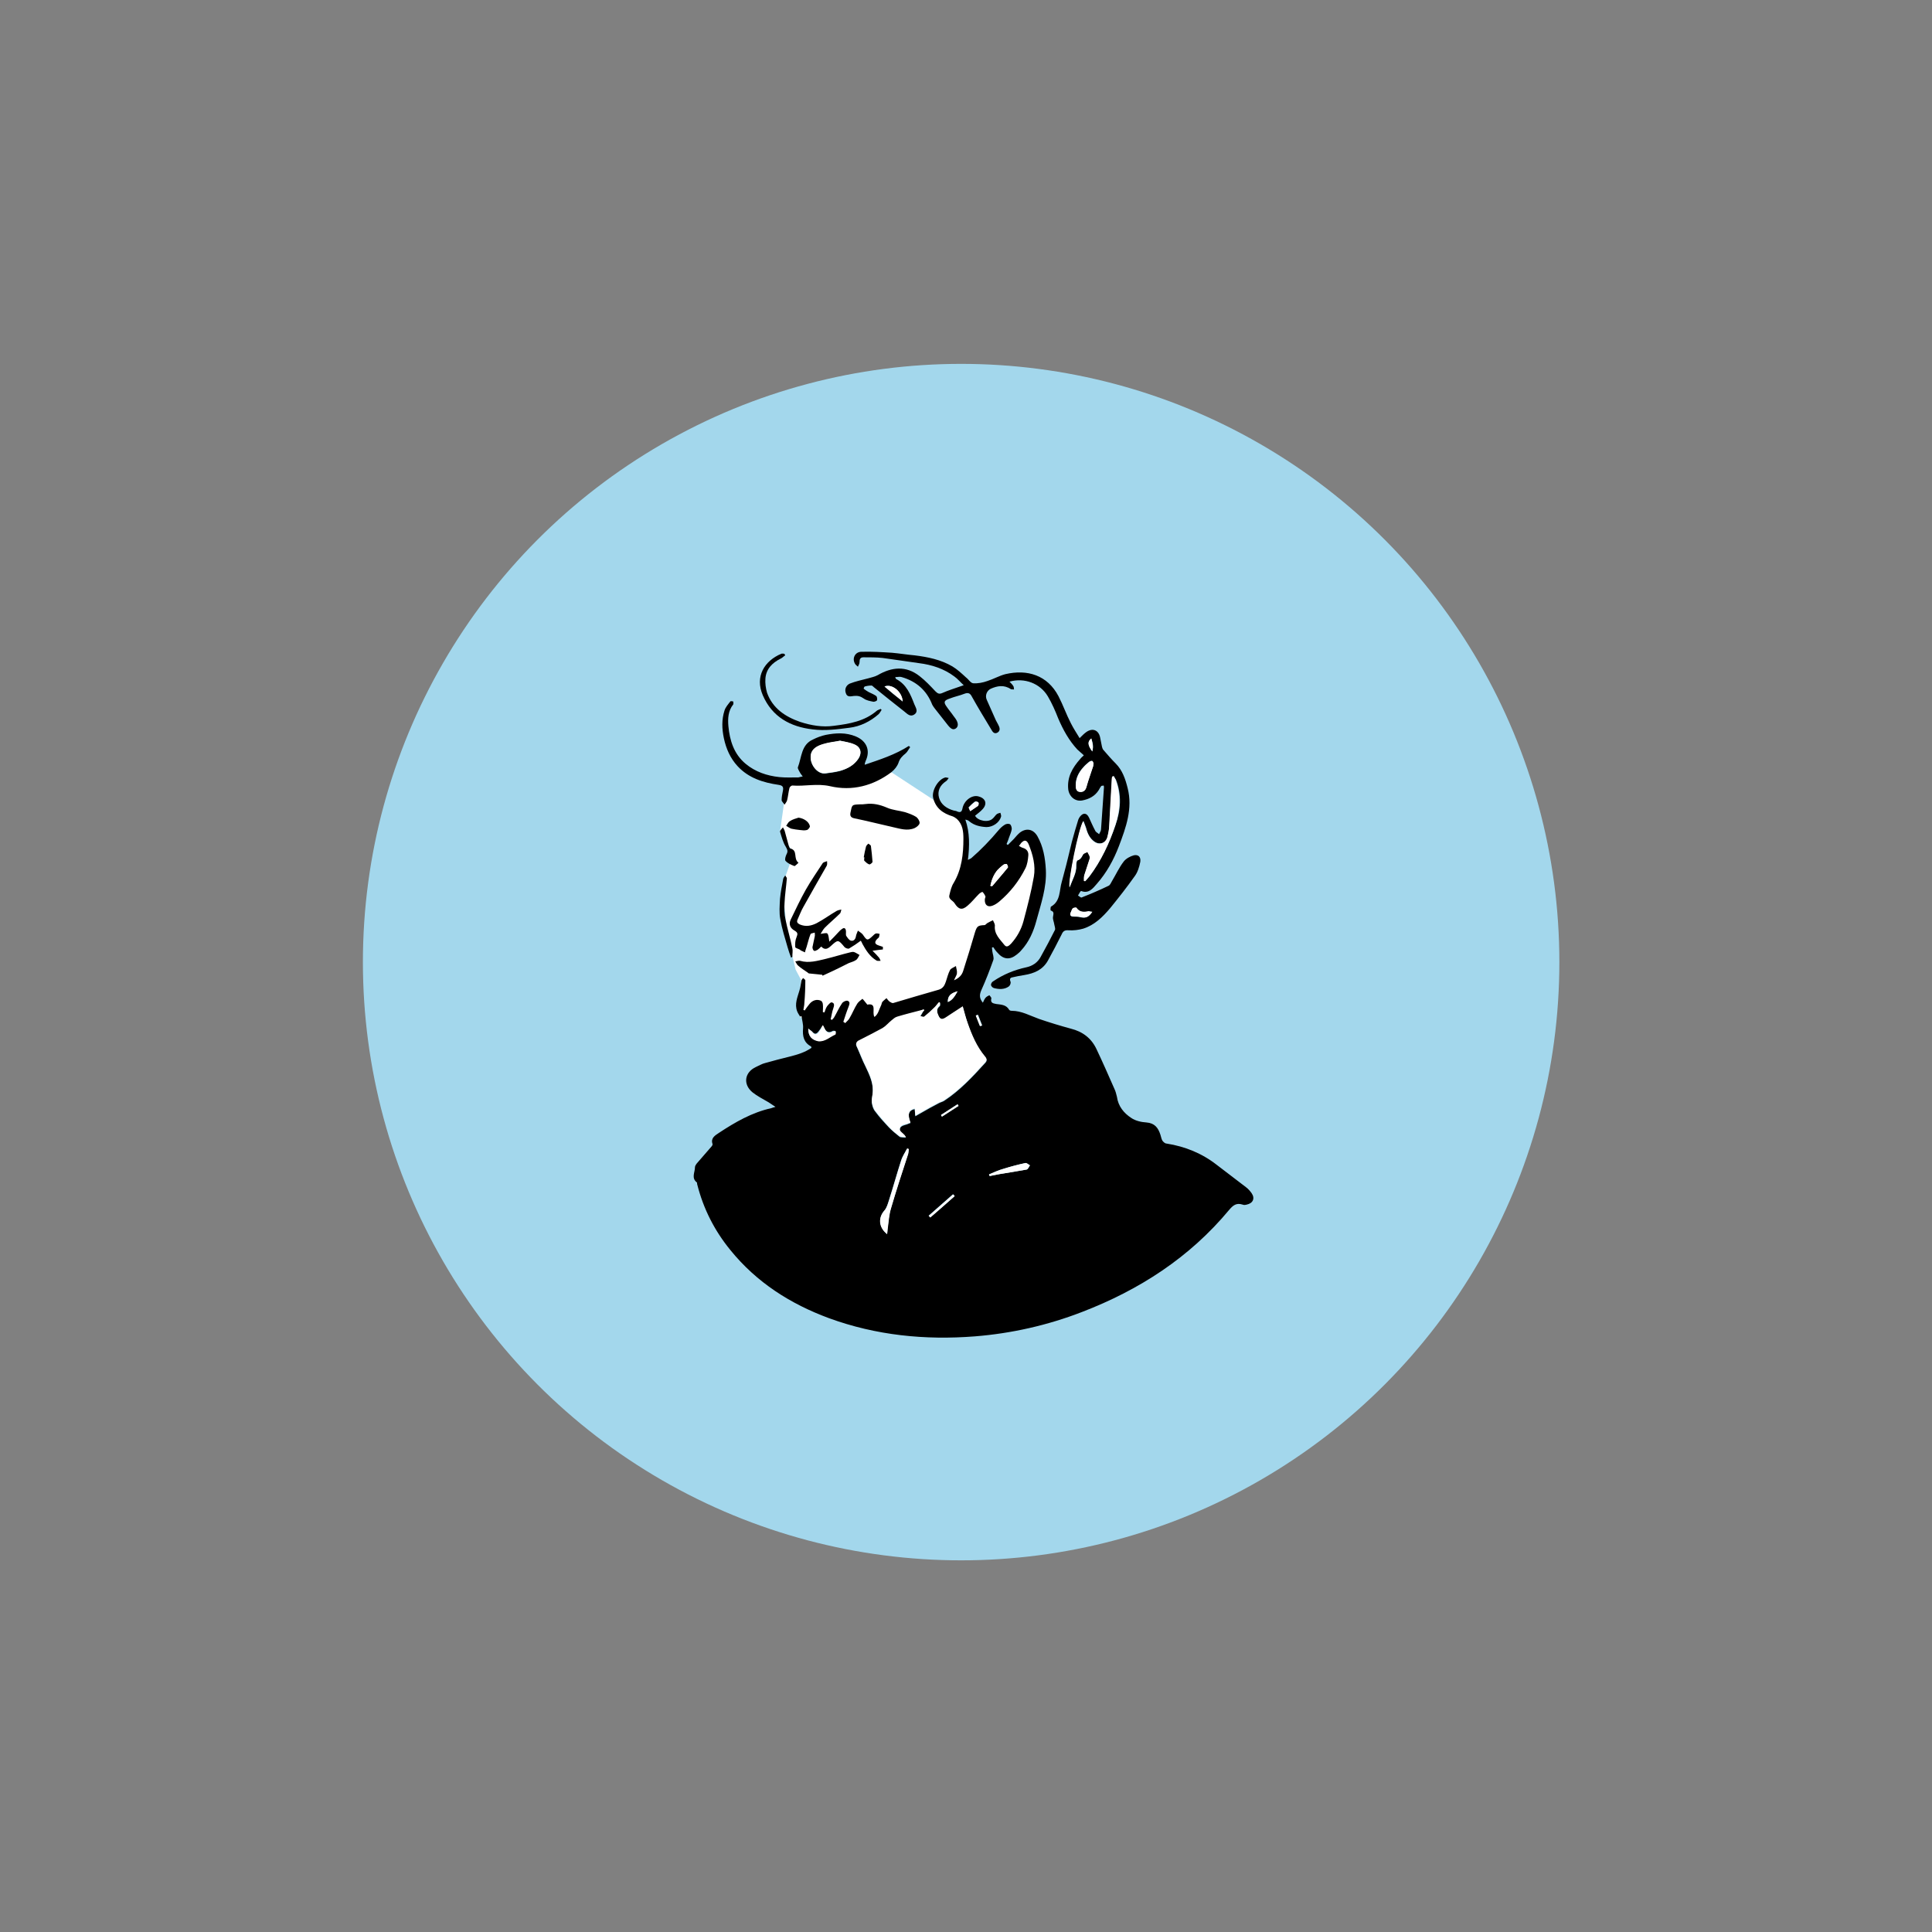 <?xml version="1.0" encoding="utf-8"?>
<!-- Generator: Adobe Illustrator 27.8.0, SVG Export Plug-In . SVG Version: 6.00 Build 0)  -->
<svg version="1.1" id="Ebene_1" xmlns="http://www.w3.org/2000/svg" xmlns:xlink="http://www.w3.org/1999/xlink" x="0px" y="0px"
	 viewBox="0 0 595.2 595.2" style="enable-background:new 0 0 595.2 595.2;" xml:space="preserve">
<rect x="0" y="0" width="595.2" height="595.2" fill="#808080" stroke="none"/>
<style type="text/css">
	.st0{fill:#A3D7EC;}
	.st1{fill:#FFFFFF;}
</style>
<g id="Ebene_2_xA0_Bild_00000087390196238582947760000015037560009851384224_">
	<g id="Ebene_3_00000068657680029479087340000003982597571382206366_">
	</g>
	<g id="Ebene_3">
		<circle class="st0" cx="296.1" cy="296.4" r="184.3"/>
		<polyline class="st1" points="242.3,242.1 240.3,256.2 243.5,261.3 244.4,263.2 240.9,273 241.9,281.2 242.3,286.8 245.1,298.7 
			246.8,301.9 246,308.7 246.4,313.1 249.5,315.9 259.4,318.2 268.8,316.1 272.7,311.5 287.6,308.7 295,305.4 303.9,293.3 
			305.1,287.3 307.2,293.4 313.1,294 320.8,277.5 319.4,257.5 316,256.2 305.8,264.6 298.5,266.8 297.6,256.2 296.5,252.5 
			289.1,247.4 274.6,237.9 242.9,241.6 		"/>
	</g>
	<g>
		<path d="M292.3,239.7c-0.4,0.4-0.5,0.8-0.9,1c-1.8,1.2-2.7,3-2.1,5.1c0.6,2.1,2.4,3.3,4.5,3.9c0.4,0.1,0.8,0.1,1.1,0.3
			c1,0.4,1.4,0.1,1.6-0.9c0.5-2.6,3.1-4.4,5.1-3.7c2.1,0.6,2.6,2.3,1.1,3.9c-0.7,0.8-1.5,1.3-2.3,2c0.8,1.6,4.1,2.2,5.4,0.9
			c0.5-0.4,0.8-1,1.3-1.4c0.3-0.2,0.7-0.3,1.1-0.4c0.1,0.4,0.3,0.9,0.2,1.2c-0.5,1.8-2.5,3.2-4.5,3.2c-1.9-0.1-3.7-0.5-5.2-1.7
			c-0.3-0.3-0.7-0.5-1.3-0.6c1.4,4,1.3,8.1,0.8,12.4c0.6-0.3,0.8-0.4,1-0.5c3-2.6,5.8-5.5,8.4-8.6c0.5-0.6,1.1-1.2,1.9-1.7
			c0.4-0.3,1.2-0.4,1.6-0.2c0.4,0.2,0.6,1,0.6,1.5c-0.1,0.8-0.5,1.7-0.8,2.5c-0.2,0.7-0.5,1.4-0.8,2.1c0.1,0.1,0.2,0.2,0.4,0.3
			c0.6-0.6,1.2-1.2,1.8-1.8c0.6-0.7,1.2-1.4,1.9-2c2-1.5,4.1-1.1,5.4,1.1c1.8,3.2,2.4,6.7,2.6,10.3c0.3,5.5-1.5,10.5-2.9,15.7
			c-0.9,3.4-2.3,6.6-4.7,9.2c-0.4,0.5-0.9,0.9-1.4,1.3c-2.1,1.7-4.1,1.5-5.9-0.6c-0.5-0.5-0.9-1.1-1.3-1.7c-0.1,0-0.3,0.1-0.4,0.1
			c0,0.4,0.1,0.8,0.1,1.1c0.1,0.9,0.6,2,0.3,2.8c-1.1,3.1-2.3,6.2-3.7,9.3c-0.6,1.4-0.6,2.5,0.5,3.8c0.3-0.6,0.5-1.2,0.9-1.6
			c0.3-0.3,0.7-0.5,1.1-0.7c0.2,0.3,0.7,0.7,0.6,1c-0.3,1.3,0.4,1.5,1.5,1.7c1.5,0.2,3.1,0.2,4,1.8c0.1,0.2,0.5,0.3,0.8,0.3
			c3,0,5.6,1.5,8.4,2.5c3.2,1.1,6.5,2.1,9.8,3c3.6,0.9,6.3,2.9,7.9,6.3c1.9,4,3.7,8.1,5.5,12.2c0.4,0.8,0.6,1.7,0.8,2.5
			c0.4,2.9,2.1,5,4.4,6.5c1.3,0.9,3.1,1.3,4.7,1.4c2.5,0.2,3.6,1.6,4.3,3.8c0.2,0.6,0.3,1.3,0.6,1.8c0.3,0.4,0.8,0.9,1.3,0.9
			c5.7,0.9,10.9,3,15.5,6.6c3,2.3,5.9,4.5,8.9,6.8c0.7,0.5,1.3,1.2,1.8,1.9c1.1,1.6,0.4,3.1-1.5,3.5c-0.4,0.1-0.9,0.2-1.3,0
			c-1.9-0.6-2.9,0.2-4.1,1.6c-12.2,14.7-27.7,24.7-45.4,31.5c-10.6,4.1-21.7,6.6-33,7.5c-15.3,1.2-30.4-0.3-44.9-5.6
			c-11.9-4.4-22.3-11-30.4-21c-4.9-6-8.3-12.7-10.2-20.2c-0.1-0.2,0-0.5-0.1-0.6c-1.8-1.4-0.6-3.1-0.6-4.7c0-0.4,0.3-0.8,0.5-1.1
			c1.5-1.8,3.1-3.5,4.6-5.3c0.2-0.2,0.4-0.6,0.3-0.8c-0.6-1.8,0.8-2.6,2-3.4c5-3.3,10.2-6.3,16.1-7.6c0.3-0.1,0.5-0.2,1.3-0.4
			c-0.9-0.6-1.5-1-2.1-1.4c-1.7-1-3.5-1.9-5-3.1c-3-2.5-2.4-6.2,1.1-7.8c0.9-0.4,1.9-1,2.8-1.2c2.5-0.7,5.1-1.4,7.6-2
			c2.4-0.6,4.7-1.3,6.7-2.7c-0.1-0.2-0.1-0.4-0.1-0.4c-2.3-1.2-2.7-3.2-2.5-5.6c0.1-1.2-0.3-2.5-0.5-3.8c-0.1,0.1-0.3,0.1-0.4,0.2
			c-0.3-0.5-0.7-1.1-0.9-1.6c-0.9-2.3,0.1-4.4,0.7-6.5c0.3-1,0.4-2,0.6-3c0.1-0.3,0.3-0.5,0.5-0.8c0.2,0.2,0.7,0.5,0.7,0.7
			c0,2.3-0.1,4.7-0.3,7c0,0.7-0.2,1.4-0.3,2.1c0.1,0.1,0.3,0.1,0.4,0.2c0.4-0.6,0.9-1.3,1.4-1.9c0.9-1.2,2.3-1.7,3.6-1.1
			c0.3,0.1,0.6,0.7,0.6,1.1c0.1,0.8,0,1.6,0,2.4c0.2,0,0.3,0.1,0.5,0.1c0.2-0.6,0.4-1.3,0.8-1.9c0.4-0.5,1.1-1.3,1.4-1.2
			c1,0.2,0.8,1,0.5,1.9c-0.4,1.1-0.5,2.2-0.8,3.3c0.1,0.1,0.3,0.1,0.4,0.2c0.3-0.3,0.6-0.6,0.8-1c0.8-1.4,1.4-2.8,2.3-4.1
			c0.3-0.5,1.2-0.9,1.7-0.8c0.9,0.3,0.6,1.1,0.3,1.9c-0.6,1.5-1.1,3.1-1.6,4.6c0.2,0.1,0.4,0.2,0.6,0.4c0.4-0.5,1-0.9,1.3-1.5
			c0.9-1.5,1.5-3.1,2.4-4.5c0.4-0.6,1-1,1.6-1.5c0.5,0.5,0.9,1.1,1.5,1.8c3.1-0.6,1.3,2.4,2.2,3.8c1.2-0.9,1.4-2.3,2-3.5
			c0.2-0.3,0.2-0.8,0.4-1.1c0.4-0.5,0.9-0.8,1.3-1.2c0.3,0.4,0.6,0.8,1,1.1c0.3,0.2,0.8,0.5,1.1,0.4c4.7-1.4,9.4-2.8,14-4.1
			c1.3-0.4,1.8-1.3,2.2-2.5c0.4-1.2,0.7-2.5,1.3-3.6c0.3-0.5,1.2-0.8,1.8-1.2c0.1,0.8,0.4,1.5,0.3,2.2c0,0.6-0.5,1.2-0.9,2.2
			c1.6-0.7,2.4-1.6,2.8-2.8c1.3-4,2.5-8,3.7-12.1c0.6-1.8,0.9-2,2.9-2.1c0.3,0,0.6-0.5,1-0.7c0.5-0.3,1-0.5,1.6-0.8
			c0.2,0.5,0.6,1.1,0.6,1.6c-0.3,2.7,1.6,4.3,3,6.1c0.7,0.8,1.4,0.1,2-0.5c1.8-2,3.1-4.3,3.8-6.9c1.2-4.5,2.4-9.1,3.2-13.7
			c0.6-3.4-0.3-6.8-1.6-10c-0.4-0.9-1-1.6-2-0.7c-0.4,0.3-0.6,0.8-1,1.2c0.4,0.2,0.8,0.5,1.2,0.6c1.1,0.3,1.8,1.1,1.7,2.3
			c-0.1,1.3-0.3,2.8-0.9,4c-2,4-4.7,7.4-8,10.2c-0.6,0.5-1.3,1-2.1,1.3c-1.5,0.6-2.5-0.2-2.4-1.9c0-0.3,0.2-0.6,0.2-0.9
			c-0.2-0.5-0.5-1-0.9-1.4c-0.1-0.1-0.8,0.3-1.1,0.6c-1.2,1.2-2.2,2.5-3.5,3.6c-1.7,1.5-2.8,1.2-4-0.7c-0.5-0.9-2-1.2-1.6-2.6
			c0.3-1.3,0.6-2.6,1.3-3.7c2.5-4.2,3-8.9,3-13.6c0-2.2-0.2-4.4-2-6.1c-0.4-0.3-0.8-0.6-1.3-0.8c-3-0.9-5.2-2.5-6-5.6
			c-0.6-2.2,1.5-5.9,3.8-6.4C291.6,239.5,291.8,239.6,292.3,239.7z M284.7,311.3c0-0.1-0.1-0.1-0.1-0.2c-0.4,0.1-0.8,0.3-1.2,0.4
			c-2.4,0.6-4.7,1.2-7,1.9c-0.6,0.2-1.1,0.6-1.7,1.1c-0.9,0.8-1.7,1.8-2.8,2.4c-2.4,1.4-4.8,2.6-7.3,3.8c-0.9,0.5-1.1,1-0.6,1.9
			c0.9,2,1.6,4,2.6,5.9c1.3,2.8,2.7,5.6,2.2,8.8c-0.1,0.8-0.3,1.7-0.2,2.5c0.1,0.9,0.4,1.9,1,2.6c1.3,1.8,2.8,3.4,4.3,5
			c1,1,2.1,1.9,3.2,2.8c0.4,0.3,1.2,0.2,2,0.3c-0.3-0.5-0.3-0.6-0.4-0.6c-0.5-0.6-1.4-1.1-1.5-1.7c-0.1-1.1,0.9-1.4,1.9-1.7
			c0.5-0.1,0.9-0.4,1.4-0.5c-1-2.6-0.6-3.9,1.3-4.3c0,0.6,0.1,1.1,0.2,2.2c1.6-0.9,3-1.7,4.4-2.5c0.9-0.5,1.9-1,2.8-1.5
			c0.5-0.3,1.1-0.4,1.6-0.7c4.9-3.2,8.8-7.4,12.7-11.7c0.6-0.6,0.6-1.1,0-1.8c-2.6-3-4.1-6.6-5.4-10.4c-0.5-1.6-1-3.3-1.5-5.1
			c-1.8,1.1-3.6,2.2-5.2,3.4c-1.2,0.8-1.8,0.6-2.3-0.6c-0.5-1.1-0.7-2.1,0.4-3c0.2-0.1,0.1-0.6,0.1-0.9c-0.1-0.1-0.2-0.1-0.3-0.2
			c-0.5,0.6-1,1.2-1.6,1.8c-0.9,0.9-1.9,1.8-2.9,2.6c-0.2,0.2-0.9-0.1-1.3-0.1c0.2-0.3,0.4-0.7,0.6-1
			C284.3,311.7,284.5,311.5,284.7,311.3z M273.3,380.2c0.1-0.7,0.1-1.2,0.1-1.6c0.3-2.1,0.4-4.2,1-6.2c1.7-5.6,3.5-11.2,5.3-16.8
			c0.2-0.5,0.2-1,0.2-1.5c-0.2,0-0.3-0.1-0.5-0.2c-0.6,1.2-1.4,2.3-1.8,3.6c-1.3,4-2.4,8-3.7,12.1c-0.4,1.2-0.7,2.5-1.5,3.4
			C270.6,375.1,270.7,378.1,273.3,380.2z M304.7,361.8c0.1,0.2,0.1,0.4,0.2,0.5c1-0.2,2.1-0.4,3.1-0.6c2.8-0.5,5.6-0.9,8.3-1.4
			c0.4-0.1,0.7-0.8,1-1.3c-0.5-0.2-1-0.8-1.4-0.7c-2.3,0.5-4.6,1.1-6.8,1.8C307.6,360.5,306.1,361.2,304.7,361.8z M249,316.9
			c0,2.3,1.1,3.5,3,3.7c2.2,0.2,3.6-1.3,5.3-2.1c0.1-0.1,0.1-0.6,0.1-0.9c-0.3,0-0.7-0.1-0.9,0c-0.8,0.5-1.6,0.5-2.2-0.3
			c-0.3-0.4-0.5-0.8-0.8-1.5c-0.5,0.8-0.9,1.4-1.3,1.9c-0.6,0.8-1.2,1.1-2,0.1C250,317.6,249.6,317.4,249,316.9z M305.1,272.9
			c0.3,0.1,0.5,0.1,0.5,0.1c1.6-1.9,3.3-3.7,4.8-5.7c0.2-0.2-0.1-0.8-0.3-1.1c-0.1-0.1-0.7,0-1,0.2c-0.6,0.5-1.2,1-1.8,1.6
			C306.2,269.3,305.5,271,305.1,272.9z M294.1,368.5c-0.1-0.2-0.3-0.4-0.5-0.6c-2.5,2.2-5,4.4-7.5,6.6c0.2,0.2,0.3,0.4,0.5,0.5
			C289.2,372.9,291.6,370.7,294.1,368.5z M298.9,249.9c1-0.7,1.7-1.1,2.3-1.7c0.2-0.2,0.3-0.8,0.2-1c-0.2-0.2-0.8-0.4-1-0.3
			c-0.7,0.5-1.4,1.2-2,1.8C298.4,248.9,298.7,249.4,298.9,249.9z M292,308.7c1.5-0.6,2.2-1.9,3-3.3C292.8,306,291.9,306.9,292,308.7
			z M289.9,343.5c0.1,0.2,0.2,0.4,0.3,0.5c1.7-1.1,3.4-2.2,5.1-3.3c-0.1-0.2-0.2-0.4-0.3-0.5C293.3,341.3,291.6,342.4,289.9,343.5z
			 M301.9,316.1c0.2-0.1,0.5-0.1,0.7-0.2c-0.4-1.1-0.9-2.2-1.3-3.3c-0.2,0.1-0.4,0.2-0.6,0.2C301,313.9,301.4,315,301.9,316.1z"/>
		<path d="M339.3,242.1c-0.3,0.4-0.6,0.9-0.8,1.3c-1.2,1.9-3,2.8-5.1,3.2c-2.2,0.4-4-1.2-4.3-3.4c-0.4-3.8,1.3-6.7,3.7-9.4
			c0.3-0.4,0.7-0.7,1.1-1.1c-0.7-0.7-1.4-1.2-2-1.8c-2.6-2.8-4.4-6.1-5.9-9.6c-0.9-2.3-1.9-4.6-3.2-6.8c-2.4-4-7.2-5.8-11.8-4.5
			c0.5,0.5,0.9,0.9,1.2,1.4c0.2,0.3,0.1,0.7,0.2,1c-0.3,0-0.8,0-1-0.1c-2.1-1.4-4.2-1-6.2-0.1c-1.2,0.6-1.8,2.1-1.2,3.4
			c0.9,2.1,1.9,4.2,2.8,6.3c0.2,0.4,0.5,0.9,0.7,1.3c0.5,0.9,0.8,1.9-0.2,2.5c-1.1,0.6-1.6-0.4-2-1.1c-2-3.3-4-6.6-5.9-10
			c-0.5-1-1.1-1.3-2.2-0.9c-1.5,0.6-3.1,0.9-4.6,1.5c-1.8,0.6-2,1.1-0.9,2.6c0.6,0.9,1.4,1.8,2,2.7c0.2,0.3,0.4,0.5,0.6,0.8
			c1,1.4,1,2.5,0.2,3.1c-0.9,0.6-1.6,0.2-2.8-1.4c-1.2-1.6-2.5-3.1-3.7-4.7c-0.3-0.4-0.6-0.8-0.8-1.2c-1.7-4.4-4.9-7.2-9.4-8.5
			c-0.6-0.2-1.2,0-2,0c0.1,0.3,0.2,0.6,0.3,0.6c3.2,1.7,4.4,4.7,5.6,7.8c0.4,1,1.3,2.2,0,3.1c-1.3,0.9-2.2-0.2-3.1-0.9
			c-3.2-2.5-6.3-5-9.4-7.5c-0.2-0.2-0.5-0.5-0.7-0.5c-0.7,0-1.4,0.1-2.1,0.3c-0.1,0-0.4,0.6-0.3,0.7c0.5,0.4,1,0.7,1.5,1
			c0.8,0.4,1.6,0.7,2.3,1.2c0.3,0.2,0.4,0.9,0.3,1.3c-0.1,0.3-0.8,0.5-1.1,0.5c-1-0.2-2.2-0.4-3-1c-1-0.7-1.8-0.9-3-0.8
			c-0.9,0.1-2.1,0.5-2.5-0.8c-0.5-1.3,0.1-2.5,1.2-3c1.8-0.7,3.7-1.1,5.6-1.6c1-0.3,2.1-0.5,3-1c4.3-2.5,8.7-3,12.9,0.3
			c1.8,1.4,3.3,3,4.9,4.7c0.7,0.7,1.2,0.9,2.1,0.5c2-0.9,4.1-1.5,6.6-2.4c-1.1-1-1.9-2-2.9-2.7c-3.2-2.4-6.9-3.6-10.9-4.1
			c-3.7-0.5-7.4-1.1-11.2-1.6c-1.9-0.2-3.9-0.2-5.9-0.2c-1,0-1.2,0.6-1.2,1.5c0,0.5-0.3,0.9-0.5,1.4c-0.4-0.4-0.8-0.6-1-1.1
			c-0.8-1.6,0.2-3.5,2.1-3.5c3.1-0.1,6.2,0.1,9.4,0.3c2.3,0.2,4.7,0.6,7,0.8c4,0.5,8,1.3,11.6,3.4c1.5,0.9,2.9,2.2,4.2,3.4
			c0.8,0.6,1.4,1.7,2.2,1.8c1.5,0.1,3-0.2,4.4-0.7c1.9-0.6,3.6-1.6,5.5-2.1c6.8-1.6,13,0.3,16.4,6.8c1.4,2.7,2.4,5.6,3.8,8.3
			c0.8,1.6,1.8,3.1,2.7,4.6c0.8-0.8,1.4-1.4,2.1-1.9c1.9-1.3,3.7-0.6,4.2,1.6c0.2,1,0.4,2,0.6,3c0.1,0.3,0.2,0.7,0.4,0.9
			c1.2,1.4,2.5,2.9,3.8,4.2c2.1,2.1,3,4.8,3.7,7.6c1.6,6.3-0.5,12.1-2.7,17.9c-1.6,4.2-3.8,8.2-6.8,11.6c-1.2,1.4-2.5,3.1-4.8,2.2
			c-0.2-0.1-0.7,0.9-1,1.4c0.4,0.2,0.9,0.7,1.1,0.6c2.8-1.1,5.6-2.3,8.3-3.6c0.5-0.2,0.8-1,1.1-1.5c1.2-2,2.2-4.2,3.6-6
			c0.7-0.9,2-1.6,3.1-1.9c1.4-0.3,2.2,0.5,2,2c-0.3,1.5-0.8,3.2-1.7,4.4c-2.4,3.4-5,6.7-7.6,9.9c-2.3,2.7-4.8,5.2-8.3,6.3
			c-1.4,0.4-3,0.6-4.5,0.5c-1.2-0.1-1.7,0.3-2.1,1.2c-1.4,2.8-2.8,5.5-4.3,8.2c-1.6,2.8-4.2,3.9-7.3,4.4c-1.2,0.2-2.4,0.4-3.6,0.7
			c-0.7,0.1-0.9,0.5-0.6,1.3c0.2,0.4-0.1,1.2-0.5,1.5c-1.4,1-3.1,0.9-4.6,0.5c-0.4-0.1-0.9-0.6-0.9-1c0-0.4,0.3-0.9,0.7-1.1
			c3.1-2.1,6.5-3.5,10.2-4.3c1.9-0.4,3.5-1.5,4.4-3.2c1.5-2.7,3-5.5,4.4-8.3c0.2-0.4-0.1-1.1-0.2-1.7c-0.1-0.8-0.5-1.5-0.4-2.3
			c0.1-0.9,0.5-1.6-0.7-2c-0.1,0-0.1-1.1,0.1-1.2c3-1.7,2.5-5,3.3-7.6c0.5-1.8,0.9-3.5,1.4-5.3c0.6-2.3,1.1-4.6,1.7-7
			c0.6-2.3,1.3-4.6,2-6.9c0.1-0.3,0.3-0.6,0.5-0.9c1-1.3,2.1-1.2,2.8,0.3c0.6,1.3,1.2,2.7,1.9,4c0.2,0.5,0.8,0.7,1.2,1.1
			c0.2-0.5,0.6-1,0.6-1.5c0.3-4.3,0.6-8.6,0.9-12.9c0-0.2,0-0.4-0.1-0.6C339.5,242.1,339.4,242.1,339.3,242.1z M343.1,239.1
			c-0.1,0.1-0.2,0.1-0.4,0.1c0,0.2-0.1,0.4-0.1,0.6c-0.3,4.8-0.5,9.7-0.8,14.5c-0.1,1.2-0.3,2.4-0.6,3.6c-0.6,1.9-2.5,2.5-4.1,1.3
			c-1.4-1-2.1-2.5-2.5-4.2c-0.2-0.6-0.5-1.3-0.8-2.1c-1.3,2-4.8,18.7-4.2,20.4c0.8-2.4,2.1-4.3,2-6.7c0-0.5,0.1-1.5,0.4-1.6
			c1-0.3,1.3-1,1.7-1.8c0.2-0.4,0.9-0.6,1.4-0.8c0.2,0.5,0.6,1,0.7,1.5c0.1,0.3-0.1,0.8-0.2,1.1c-0.5,1.5-1,3.1-1.5,4.6
			c-0.2,0.5-0.1,1.1-0.1,1.7c0.1,0,0.3,0.1,0.4,0.1c0.4-0.5,0.9-1,1.3-1.5c3.6-4.8,6.1-10.2,8-15.8c1.6-4.6,1.9-9.3,0.1-13.9
			C343.6,239.9,343.3,239.5,343.1,239.1z M336.9,235.2c-0.1-0.2-0.2-0.7-0.4-0.8c-0.3-0.1-0.8,0.1-1,0.3c-0.6,0.5-1.2,1-1.7,1.6
			c-1.5,1.6-2.4,3.4-2.4,5.5c0,0.9,0.1,2,1.3,2.1c1,0.1,1.7-0.3,2-1.5c0.6-2.2,1.4-4.3,2.1-6.5C336.8,235.8,336.8,235.6,336.9,235.2
			z M336.5,280.9c-0.5,0-0.9-0.2-1.1-0.1c-1.5,0.3-2.8,0.3-3.8-1.1c-0.1-0.1-0.9,0-1.1,0.2c-0.3,0.3-0.4,0.8-0.6,1.2
			c-0.3,0.8-0.1,1.3,0.8,1.3c0.7,0,1.5,0,2.2,0.2C334.4,282.9,335.4,282.6,336.5,280.9z M278.1,216.1c-0.2-3.1-3.4-5.6-5.6-4.6
			C274.3,213.1,276,214.5,278.1,216.1z M336.5,231.5c0.5-1.6,0.1-2.8-0.3-4C335,228.5,335,229.5,336.5,231.5z"/>
		<path d="M247.3,239.2c-0.4-0.5-0.6-0.8-0.8-1.1c-0.3-0.6-0.8-1.3-0.7-1.7c1.2-3.1,1-7,4.7-8.6c1.2-0.6,2.5-1.1,3.9-1.4
			c3.1-0.6,6.2-0.8,9.3,0.5c3.3,1.4,4.5,4.3,3,7.5c-0.1,0.3-0.3,0.7-0.3,1.2c4.7-1.6,9.4-3.1,13.6-5.8c0.1,0.1,0.3,0.3,0.4,0.4
			c-0.5,0.6-0.8,1.4-1.4,1.9c-1,0.8-1.8,1.6-2.2,2.9c-0.4,1.1-1.2,2.1-2.2,2.9c-5.6,4.2-12.1,5.9-18.9,4.3c-4-0.9-7.8,0.1-11.6-0.2
			c-0.3,0-0.8,0.4-0.9,0.8c-0.3,1.2-0.4,2.5-0.7,3.7c-0.1,0.5-0.5,0.9-0.8,1.4c-0.3-0.5-0.9-1-0.9-1.4c0-1,0.2-1.9,0.4-2.9
			c0.2-1.1,0-1.6-1.3-1.8c-4.8-0.7-9.3-2.1-12.7-5.8c-2.2-2.4-3.5-5.3-4.2-8.6c-0.6-2.9-0.7-5.7,0.2-8.5c0.3-1,1.1-1.9,1.8-2.8
			c0.1-0.2,0.6,0,0.9,0c0,0.3,0.1,0.7,0,0.9c-1.6,2-1.7,4.4-1.5,6.7c0.4,4.4,1.7,8.6,5.3,11.6c3,2.5,6.6,3.7,10.4,4.1
			c1.9,0.2,3.9,0.1,5.9,0.1C246.4,239.4,246.7,239.3,247.3,239.2z M258.8,228.2c-1.8,0.4-3.6,0.6-5.2,1.1c-1.7,0.5-3.5,1.3-3.8,3.3
			c-0.5,2.8,2,6,4.5,5.7c1.5-0.2,3.1-0.4,4.6-0.8c2.2-0.7,4.2-1.8,5.6-3.8c1.1-1.8,0.7-3.6-1.3-4.3
			C261.8,228.7,260.2,228.5,258.8,228.2z"/>
		<path d="M272,292.5c-0.9,0.1-1.8,0.2-3.2,0.4c0.8,0.8,1.4,1.4,1.9,2c0.3,0.3,0.4,0.7,0.6,1.1c-0.5,0-1,0.1-1.3-0.1
			c-2-1.2-3.2-3.1-4.3-5.1c-0.1-0.2-0.2-0.5-0.5-1c-1.2,0.9-2.4,1.7-3.6,2.4c-0.3,0.2-1.1-0.1-1.4-0.4c-2-2.4-2-2.4-4.3-0.3
			c-0.9,0.8-1.8,1.3-2.9,0.1c-0.4,0.4-0.7,0.7-1.1,1c-0.4,0.2-0.9,0.5-1.1,0.3c-0.3-0.1-0.5-0.7-0.5-1.1c0.2-1.1,0.5-2.2,0.7-3.3
			c0.1-0.4,0-0.8,0-1.2c-0.5,0.2-1.2,0.2-1.3,0.5c-0.5,1.2-0.8,2.6-1.2,3.9c-0.2,0.6-0.4,1.1-0.5,1.7c-0.4-0.2-0.9-0.4-1.3-0.6
			c-0.1,0-0.1-0.1-0.2-0.2c-0.5-0.3-1.4-0.5-1.5-0.8c-0.1-1,0-2.2,0.4-3.1c0.4-1,0.4-1.4-0.6-2c-1.3-0.7-1.9-1.9-1.2-3.4
			c1.5-3.1,3-6.3,4.7-9.3c1.6-2.8,3.4-5.4,5.1-8c0.2-0.4,0.9-0.5,1.4-0.7c0,0.5,0.1,1-0.1,1.4c-2.4,4.2-4.8,8.4-7.2,12.7
			c-0.7,1.2-1.2,2.6-1.8,3.9c-0.3,0.7-0.1,1.1,0.7,1.5c1.9,0.8,3.6,0.4,5.2-0.4c2.1-1.1,4.1-2.6,6.2-3.8c0.4-0.2,0.9-0.3,1.4-0.4
			c-0.1,0.4-0.2,1-0.4,1.2c-1.5,1.5-3.2,2.9-4.7,4.4c-0.5,0.5-0.9,1.3-1.3,1.9c0.9-0.1,1.8-0.4,2.1-0.1c0.4,0.5,0.4,1.3,0.6,2.5
			c1.1-1.1,1.9-1.9,2.7-2.8c0.4-0.4,0.7-0.8,1.2-1.1c0.6-0.5,1.1-0.3,1.2,0.5c0.1,0.5-0.1,1.2,0.1,1.6c0.4,0.6,0.9,1.4,1.5,1.5
			c0.8,0.2,1.4-0.5,1.5-1.4c0.1-0.6,0.4-1.1,0.6-1.7c0.5,0.4,1.1,0.7,1.5,1.2c1.3,1.9,1.4,2,3.1,0.4c0.3-0.3,0.6-0.6,0.9-0.7
			s0.8,0,1.2,0.1c-0.1,0.4-0.1,0.7-0.2,1c-0.1,0.2-0.4,0.4-0.6,0.6c-0.9,1-0.7,1.6,0.6,2c0.4,0.1,0.8,0.3,1.2,0.4
			C272,292.1,272,292.3,272,292.5z"/>
		<path d="M266.7,247.7c2.3-0.3,4.4,0.2,6.5,1.1c1.8,0.8,3.8,0.9,5.6,1.4c1.2,0.4,2.4,0.8,3.5,1.5c0.5,0.4,1.1,1.3,1,1.9
			c-0.1,0.6-0.9,1.2-1.5,1.5c-2.3,1-4.5,0.2-6.8-0.3c-4-0.9-7.9-1.9-11.8-2.7c-1-0.2-1.4-0.7-1.2-1.7c0.5-2.5,0.4-2.5,2.9-2.6
			C265.5,247.8,266.1,247.8,266.7,247.7z"/>
		<path d="M241.9,201.9c-0.5,0.3-0.9,0.8-1.4,1c-2.6,1.3-4.5,3.2-4.7,6.2c-0.1,1.4,0.1,2.9,0.5,4.3c1.7,4.8,5.6,7.4,10.2,9
			c3.4,1.1,6.9,1.7,10.4,1.2c4.8-0.6,9.5-1.4,13.3-4.7c0.3-0.2,0.7-0.3,1.1-0.5c0.1,0.1,0.2,0.2,0.3,0.3c-0.3,0.4-0.5,0.9-0.9,1.3
			c-2.6,2.3-5.7,3.8-9,4.2c-3.8,0.5-7.6,1-11.4,0.5c-6.8-0.8-12.4-3.8-15.3-10.5c-2.5-5.8,0.5-10.6,5.7-12.8c0.3-0.1,0.6,0,0.9,0
			C241.8,201.6,241.8,201.7,241.9,201.9z"/>
		<path d="M253.3,300.3c-1.3-0.1-2.6-0.3-4-0.4c-0.2,0-0.4-0.2-0.5-0.3c-1-0.7-2-1.3-2.9-2.1c-0.4-0.3-0.6-0.9-0.9-1.3
			c0.5-0.1,1.1-0.3,1.5-0.2c2.7,0.8,5.3,0,7.9-0.6c2.5-0.6,5-1.4,7.5-2c0.4-0.1,0.8-0.2,1.2-0.1c0.6,0.2,1.1,0.6,1.7,0.9
			c-0.3,0.5-0.6,1.2-1,1.5c-0.7,0.5-1.5,0.7-2.3,1c-1.1,0.5-2.1,1.1-3.2,1.6c-1.6,0.8-3.2,1.5-4.9,2.3
			C253.4,300.6,253.4,300.5,253.3,300.3z"/>
		<path d="M243.7,295c-0.4-1.1-0.8-2.2-1.1-3.3c-0.8-2.8-1.7-5.6-2.2-8.5c-0.4-2-0.2-4.2-0.1-6.3c0.2-2.1,0.6-4.1,1-6.2
			c0.1-0.4,0.4-0.6,0.6-1c0.2,0.4,0.6,0.7,0.5,1c-0.2,2.5-0.6,5-0.7,7.5c-0.1,1.7-0.1,3.4,0.3,5.1c0.6,3,1.5,5.8,2.1,8.8
			c0.2,0.8,0,1.7,0,2.6C244.1,294.9,243.9,294.9,243.7,295z"/>
		<path d="M246,265.8c-0.6,0.5-1.1,1.1-1.3,1c-1-0.4-2-0.8-2.7-1.6c-0.3-0.3,0-1.4,0.3-2c0.5-0.9,0.3-1.4-0.2-2.3
			c-0.9-1.4-1.3-3.1-1.8-4.7c-0.1-0.3,0.6-0.9,0.9-1.3c0.2,0.4,0.5,0.8,0.6,1.3c0.4,1.4,0.8,2.9,1.2,4.4c0.1,0.3,0.3,0.8,0.5,0.8
			C245.9,262,244.3,264.5,246,265.8z"/>
		<path d="M246,251.9c1.6,0.2,3.2,1.2,3.5,2.6c0.1,0.3-0.5,1.1-0.9,1.2c-0.7,0.2-1.4,0.1-2.2,0c-0.9-0.1-1.7-0.2-2.6-0.4
			c-0.6-0.2-1.1-0.6-1.6-0.9c0.4-0.5,0.6-1.1,1.1-1.4C244.2,252.4,245.1,252.2,246,251.9z"/>
		<path d="M266.1,264.1c0.2-1.1,0.4-2.2,0.7-3.3c0.1-0.3,0.4-0.6,0.7-0.9c0.3,0.2,0.8,0.5,0.8,0.7c0.2,1.6,0.4,3.3,0.5,4.9
			c0,0.3-0.8,0.9-1,0.8c-0.6-0.2-1.1-0.7-1.5-1.1c-0.2-0.2,0-0.8,0-1.1C266.2,264.2,266.1,264.1,266.1,264.1z"/>
		<path class="st1" d="M284.7,311.3c-0.2,0.2-0.5,0.4-0.6,0.7c-0.2,0.3-0.4,0.6-0.6,1c0.5,0.1,1.1,0.4,1.3,0.1c1-0.8,2-1.7,2.9-2.6
			c0.6-0.5,1-1.2,1.6-1.8c0.1,0.1,0.2,0.1,0.3,0.2c0,0.3,0,0.8-0.1,0.9c-1.1,0.9-0.9,1.9-0.4,3c0.5,1.2,1.1,1.4,2.3,0.6
			c1.7-1.1,3.4-2.2,5.2-3.4c0.5,1.8,0.9,3.5,1.5,5.1c1.3,3.7,2.8,7.3,5.4,10.4c0.6,0.7,0.5,1.2,0,1.8c-3.9,4.3-7.8,8.5-12.7,11.7
			c-0.5,0.3-1.1,0.5-1.6,0.7c-0.9,0.5-1.9,1-2.8,1.5c-1.4,0.8-2.8,1.6-4.4,2.5c-0.1-1-0.1-1.6-0.2-2.2c-1.9,0.5-2.3,1.7-1.3,4.3
			c-0.5,0.2-0.9,0.4-1.4,0.5c-1,0.2-2,0.6-1.9,1.7c0.1,0.6,1,1.1,1.5,1.7c0.1,0.1,0.1,0.2,0.4,0.6c-0.9-0.1-1.6,0-2-0.3
			c-1.1-0.8-2.2-1.7-3.2-2.8c-1.5-1.6-2.9-3.3-4.3-5c-0.5-0.7-0.8-1.7-1-2.6c-0.1-0.8,0.1-1.7,0.2-2.5c0.5-3.2-0.8-6-2.2-8.8
			c-0.9-1.9-1.7-4-2.6-5.9c-0.4-0.9-0.2-1.5,0.6-1.9c2.4-1.2,4.9-2.5,7.3-3.8c1-0.6,1.8-1.6,2.8-2.4c0.5-0.4,1-0.9,1.7-1.1
			c2.3-0.7,4.7-1.3,7-1.9c0.4-0.1,0.8-0.2,1.2-0.4C284.6,311.1,284.7,311.2,284.7,311.3z"/>
		<path class="st1" d="M273.3,380.2c-2.7-2.1-2.8-5.1-0.8-7.3c0.8-0.9,1.1-2.2,1.5-3.4c1.3-4,2.4-8.1,3.7-12.1
			c0.4-1.2,1.2-2.4,1.8-3.6c0.2,0,0.3,0.1,0.5,0.2c-0.1,0.5-0.1,1.1-0.2,1.5c-1.8,5.6-3.7,11.1-5.3,16.8c-0.6,2-0.7,4.1-1,6.2
			C273.4,379,273.4,379.5,273.3,380.2z"/>
		<path class="st1" d="M304.7,361.8c1.5-0.6,2.9-1.3,4.4-1.7c2.2-0.7,4.5-1.3,6.8-1.8c0.4-0.1,1,0.5,1.4,0.7c-0.3,0.4-0.6,1.2-1,1.3
			c-2.8,0.5-5.6,1-8.3,1.4c-1,0.2-2.1,0.4-3.1,0.6C304.8,362.1,304.7,362,304.7,361.8z"/>
		<path class="st1" d="M249,316.9c0.6,0.5,1,0.7,1.3,1.1c0.8,1,1.4,0.7,2-0.1c0.4-0.6,0.8-1.2,1.3-1.9c0.4,0.7,0.5,1.1,0.8,1.5
			c0.6,0.8,1.4,0.8,2.2,0.3c0.2-0.1,0.6,0,0.9,0c0,0.3,0,0.8-0.1,0.9c-1.8,0.8-3.2,2.3-5.3,2.1C250.1,320.4,249,319.2,249,316.9z"/>
		<path class="st1" d="M305.1,272.9c0.4-1.8,1-3.5,2.3-4.9c0.5-0.6,1.1-1.1,1.8-1.6c0.3-0.2,0.9-0.3,1-0.2c0.2,0.3,0.5,1,0.3,1.1
			c-1.6,1.9-3.2,3.8-4.8,5.7C305.6,273,305.4,272.9,305.1,272.9z"/>
		<path class="st1" d="M294.1,368.5c-2.5,2.2-5,4.4-7.5,6.6c-0.2-0.2-0.3-0.4-0.5-0.5c2.5-2.2,5-4.4,7.5-6.6
			C293.8,368.1,294,368.3,294.1,368.5z"/>
		<path class="st1" d="M298.9,249.9c-0.2-0.5-0.5-1-0.4-1.1c0.6-0.7,1.2-1.3,2-1.8c0.2-0.1,0.8,0,1,0.3c0.1,0.2,0,0.8-0.2,1
			C300.6,248.8,299.9,249.2,298.9,249.9z"/>
		<path class="st1" d="M292,308.7c0-1.8,0.8-2.7,3-3.3C294.2,306.8,293.5,308.1,292,308.7z"/>
		<path class="st1" d="M289.9,343.5c1.7-1.1,3.4-2.2,5.1-3.3c0.1,0.2,0.2,0.4,0.3,0.5c-1.7,1.1-3.4,2.2-5.1,3.3
			C290.1,343.9,290,343.7,289.9,343.5z"/>
		<path class="st1" d="M301.9,316.1c-0.4-1.1-0.9-2.2-1.3-3.2c0.2-0.1,0.4-0.2,0.6-0.2c0.4,1.1,0.9,2.2,1.3,3.3
			C302.3,316,302.1,316,301.9,316.1z"/>
		<path class="st1" d="M343.1,239.1c0.2,0.4,0.5,0.8,0.6,1.2c1.7,4.7,1.4,9.3-0.1,13.9c-1.9,5.7-4.4,11-8,15.8
			c-0.4,0.5-0.9,1-1.3,1.5c-0.1,0-0.3-0.1-0.4-0.1c0-0.6,0-1.2,0.1-1.7c0.5-1.5,1-3.1,1.5-4.6c0.1-0.4,0.3-0.8,0.2-1.1
			c-0.1-0.5-0.5-1-0.7-1.5c-0.5,0.3-1.1,0.4-1.4,0.8c-0.4,0.8-0.8,1.5-1.7,1.8c-0.3,0.1-0.4,1-0.4,1.6c0.1,2.4-1.2,4.3-2,6.7
			c-0.6-1.6,2.8-18.4,4.2-20.4c0.3,0.8,0.6,1.4,0.8,2.1c0.5,1.6,1.1,3.1,2.5,4.2c1.6,1.2,3.5,0.6,4.1-1.3c0.3-1.2,0.6-2.4,0.6-3.6
			c0.3-4.8,0.5-9.7,0.8-14.5c0-0.2,0.1-0.4,0.1-0.6C342.8,239.2,343,239.2,343.1,239.1z"/>
		<path class="st1" d="M336.9,235.2c-0.1,0.4-0.1,0.6-0.1,0.8c-0.7,2.2-1.5,4.3-2.1,6.5c-0.3,1.1-1.1,1.6-2,1.5
			c-1.2-0.1-1.3-1.2-1.3-2.1c0.1-2.1,1-4,2.4-5.5c0.5-0.6,1.1-1.1,1.7-1.6c0.3-0.2,0.8-0.4,1-0.3C336.7,234.5,336.8,235,336.9,235.2
			z"/>
		<path class="st1" d="M336.5,280.9c-1.1,1.7-2.1,2-3.6,1.6c-0.7-0.2-1.5-0.1-2.2-0.2c-1,0-1.2-0.5-0.8-1.3c0.2-0.4,0.3-0.9,0.6-1.2
			c0.3-0.2,1-0.3,1.1-0.2c1,1.5,2.3,1.4,3.8,1.1C335.7,280.8,336,280.9,336.5,280.9z"/>
		<path class="st1" d="M278.1,216.1c-2-1.7-3.8-3.1-5.6-4.6C274.8,210.6,277.9,213,278.1,216.1z"/>
		<path class="st1" d="M336.5,231.5c-1.4-2-1.5-3-0.3-4C336.5,228.8,336.9,229.9,336.5,231.5z"/>
		<path class="st1" d="M258.8,228.2c1.4,0.3,3,0.5,4.4,1.1c1.9,0.8,2.4,2.6,1.3,4.3c-1.3,2.1-3.3,3.2-5.6,3.8
			c-1.5,0.4-3.1,0.6-4.6,0.8c-2.5,0.4-5-2.9-4.5-5.7c0.3-1.9,2.1-2.8,3.8-3.3C255.2,228.7,257,228.5,258.8,228.2z"/>
	</g>
</g>
</svg>
